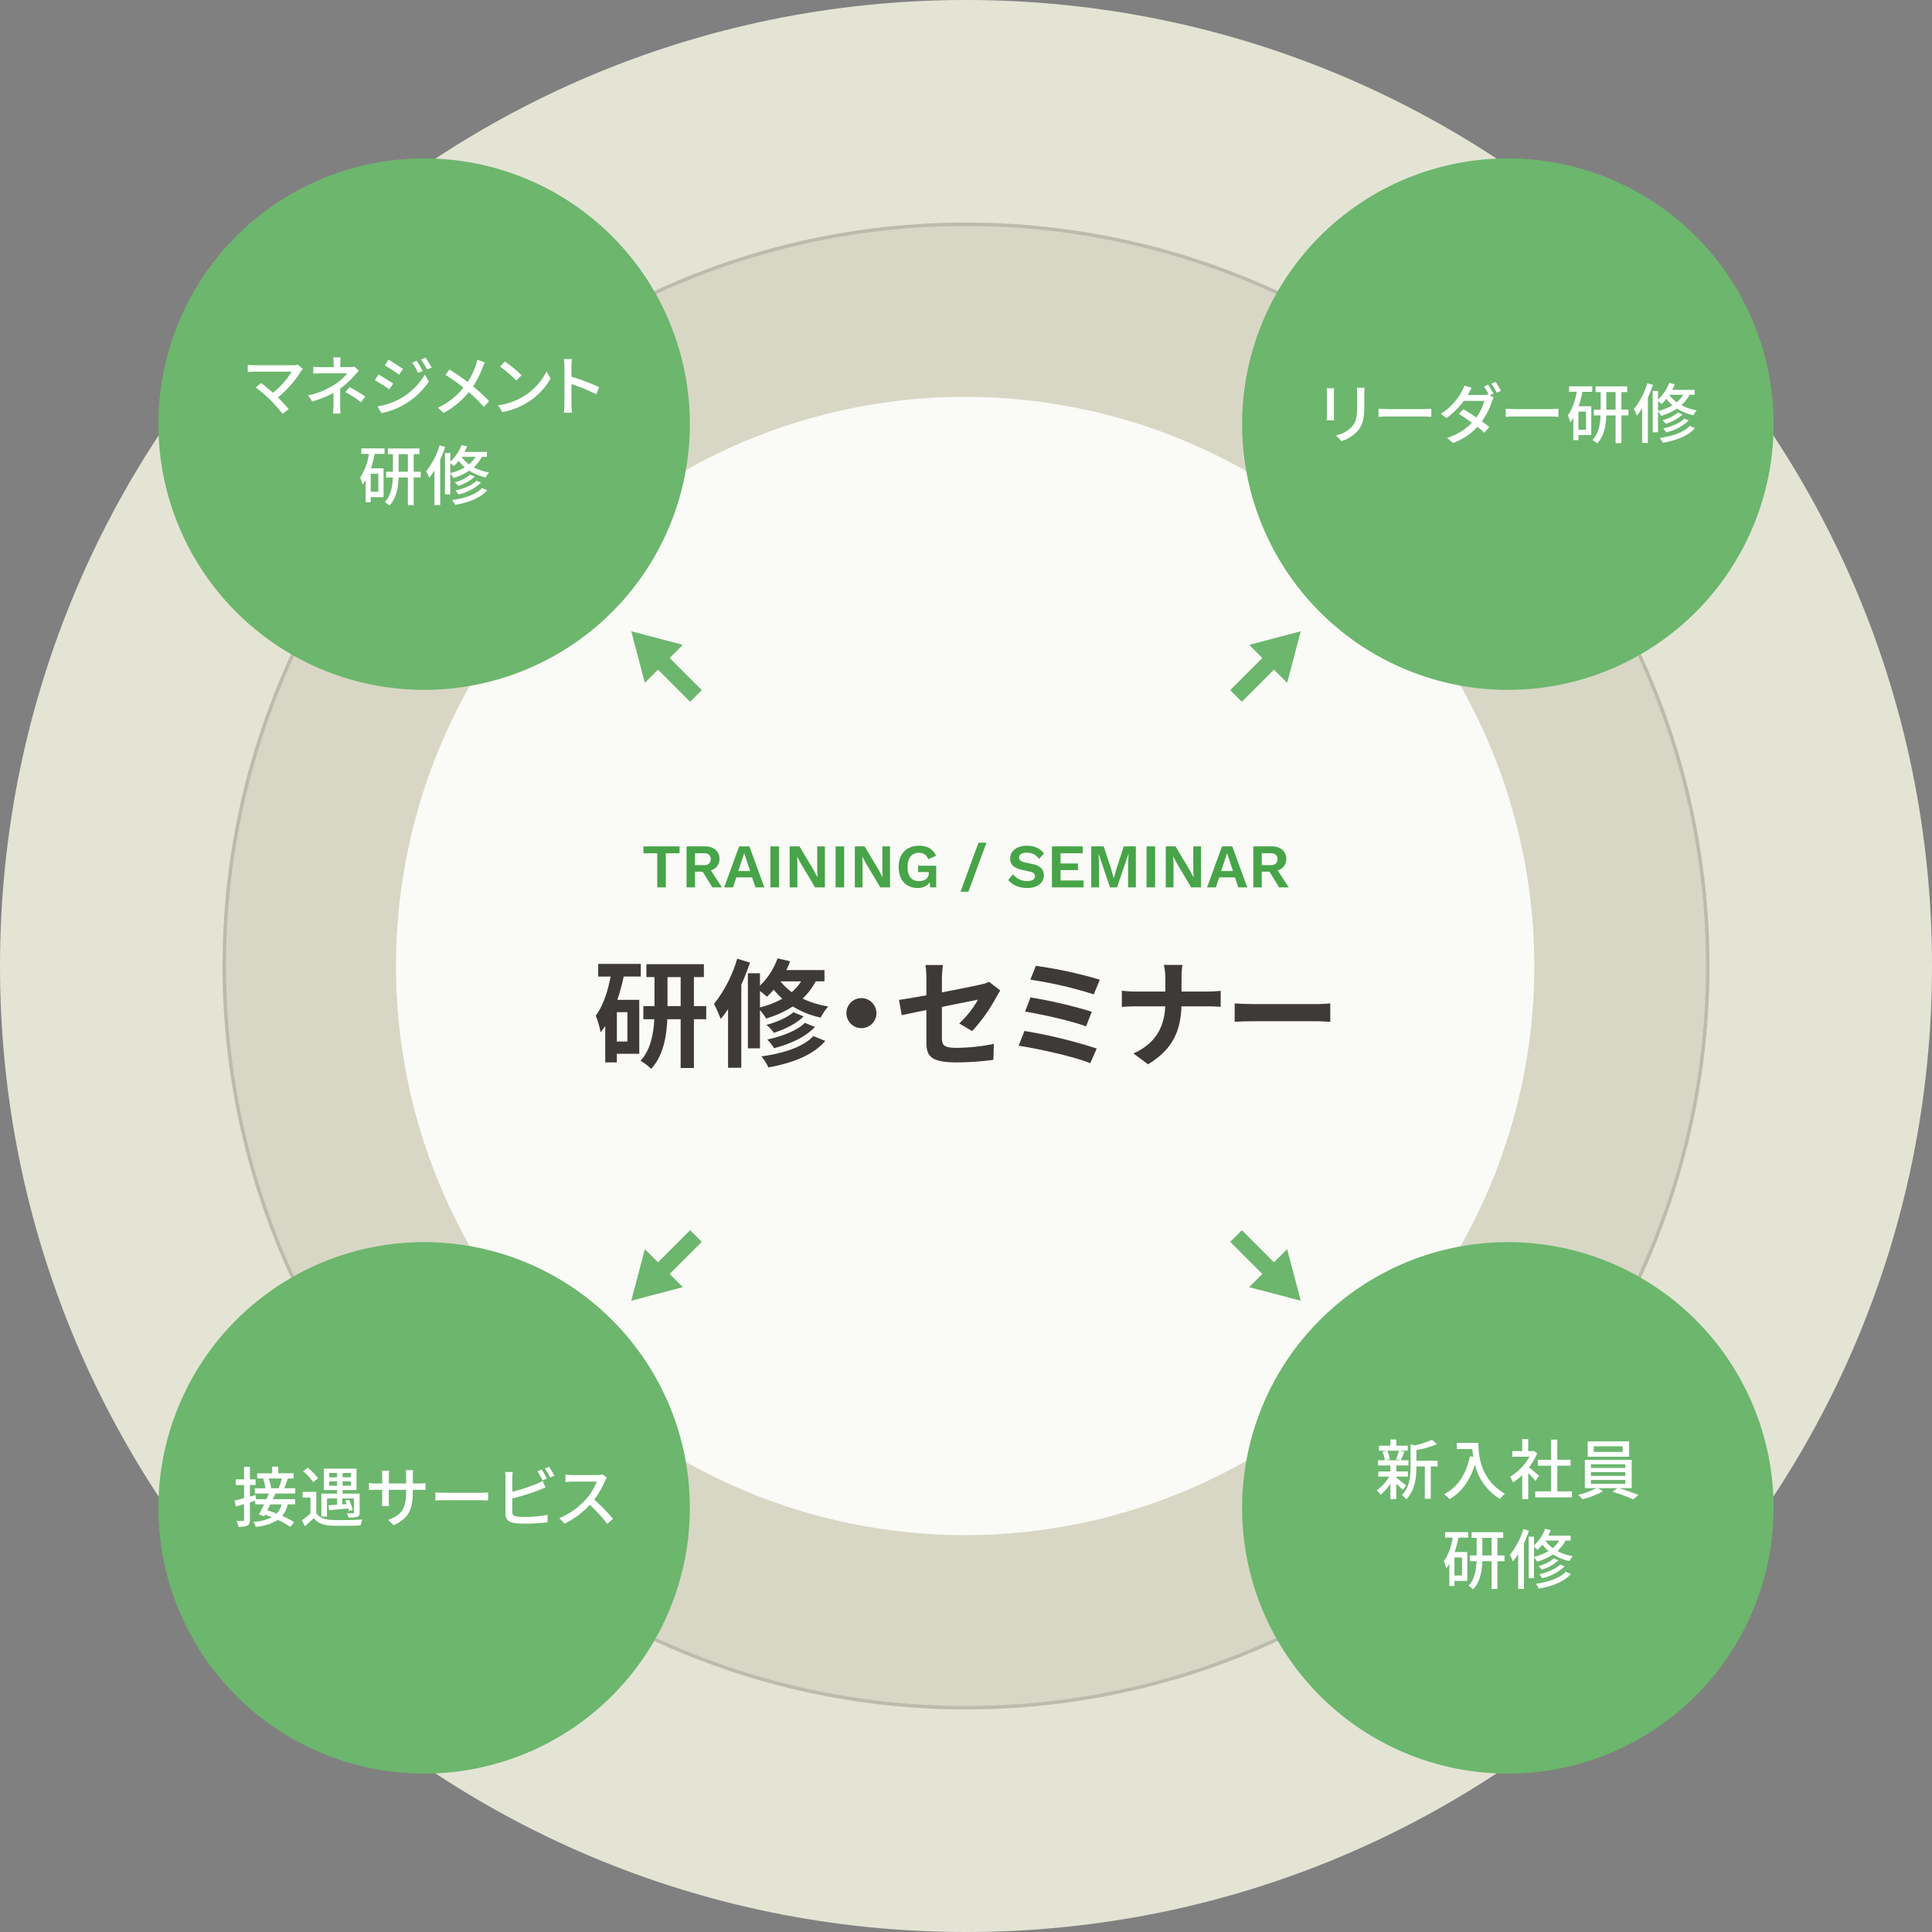 <svg id="グループ_3947" data-name="グループ 3947" xmlns="http://www.w3.org/2000/svg" xmlns:xlink="http://www.w3.org/1999/xlink" width="560" height="560" viewBox="0 0 560 560">
  <rect x="0" y="0" width="560" height="560" fill="#808080" stroke="none"/>
  <defs>
    <clipPath id="clip-path">
      <rect id="長方形_8589" data-name="長方形 8589" width="560" height="560" fill="none"/>
    </clipPath>
  </defs>
  <g id="グループ_3964" data-name="グループ 3964" clip-path="url(#clip-path)">
    <path id="パス_94837" data-name="パス 94837" d="M560,280c0,154.64-125.36,280-280,280S0,434.64,0,280,125.36,0,280,0,560,125.36,560,280" fill="#e4e4d5"/>
    <path id="パス_94838" data-name="パス 94838" d="M495,280c0,118.741-96.259,215-215,215S65,398.742,65,280,161.261,65,280,65,495,161.26,495,280" fill="#d8d7c5"/>
    <circle id="楕円形_35" data-name="楕円形 35" cx="215" cy="215" r="215" transform="translate(65.002 65.001)" fill="none" stroke="#bcbbac" stroke-miterlimit="10" stroke-width="1"/>
    <path id="パス_94839" data-name="パス 94839" d="M444.723,280A164.968,164.968,0,1,1,279.754,115.031,164.969,164.969,0,0,1,444.723,280" fill="#fafaf6"/>
    <path id="パス_94840" data-name="パス 94840" d="M180.771,283.051a56.923,56.923,0,0,1-1.836,6.765h6.357v15.638H178.8v2.481h-3.366V297.4c-.441.647-.884,1.259-1.359,1.836a22.669,22.669,0,0,0-1.4-4.827c2.074-2.788,3.468-6.9,4.318-11.354h-3.6v-3.672h12.341v3.672Zm1.088,10.335H178.8v8.5h3.06Zm22.845,2.04h-3.57v14.142h-3.841V295.426h-3.876c-.2,5-1.189,10.673-4.691,14.379a16.251,16.251,0,0,0-3.06-2.345c2.924-3.161,3.774-7.888,3.978-12.034h-3.162v-3.809h3.229v-8.4h-2.345v-3.739h16.658v3.739h-2.89v8.4h3.57Zm-7.411-12.206h-3.808v8.4h3.808Z" fill="#3e3a39"/>
    <path id="パス_94841" data-name="パス 94841" d="M217.388,279.005c-.714,2.108-1.563,4.317-2.515,6.424V309.5h-3.842v-17a27.276,27.276,0,0,1-2.142,2.855,31.836,31.836,0,0,0-1.937-4.351,38.5,38.5,0,0,0,6.73-13.124Zm19.038,5.439a18.426,18.426,0,0,1-3.773,5,26.322,26.322,0,0,0,7.411,2.278,16.325,16.325,0,0,0-2.176,3.23,25.65,25.65,0,0,1-8.091-3.23,29.268,29.268,0,0,1-7.752,3.5,14.871,14.871,0,0,0-1.767-2.447v11.083h-3.5V282.1h3.5v3.6a20.652,20.652,0,0,0,5.1-7.921l3.638.85a23.912,23.912,0,0,1-1.088,2.549h11.049v3.264Zm-16.148,7.548a25.81,25.81,0,0,0,6.493-2.517,22.534,22.534,0,0,1-2.516-2.617,18.818,18.818,0,0,1-1.971,2.04,19.658,19.658,0,0,0-2.006-1.633Zm18.936,9.723c-3.536,4.147-9.553,6.425-16.488,7.683a14.092,14.092,0,0,0-2.04-3.2c6.255-.85,12.137-2.686,15.061-5.882Zm-6.29-7.106c-2.107,2.142-5.473,3.74-8.634,4.76a10.552,10.552,0,0,0-2.142-2.313c2.89-.748,6.153-2.141,7.819-3.671Zm3.264,3.06c-2.686,2.923-7.207,4.963-11.83,6.153a12.413,12.413,0,0,0-1.973-2.516c4.25-.883,8.67-2.584,10.913-4.827Zm-9.961-13.225a16.013,16.013,0,0,0,3.264,3.128,13.243,13.243,0,0,0,2.719-3.128Z" fill="#3e3a39"/>
    <path id="パス_94842" data-name="パス 94842" d="M254.039,293.657a4.352,4.352,0,1,1-4.352-4.352,4.383,4.383,0,0,1,4.352,4.352" fill="#3e3a39"/>
    <path id="パス_94843" data-name="パス 94843" d="M268.525,292.773c-3.025.612-5.711,1.156-7.139,1.5l-.816-4.453c1.6-.205,4.59-.715,7.955-1.326v-4.862a29.576,29.576,0,0,0-.271-3.91h5.065a35.487,35.487,0,0,0-.307,3.91v4.012c4.964-.952,9.724-1.9,11.253-2.278a9.612,9.612,0,0,0,2.414-.782l3.264,2.515c-.306.477-.816,1.258-1.122,1.87a48.723,48.723,0,0,1-7.037,9.894l-3.739-2.21a28.986,28.986,0,0,0,5.439-6.9c-1.055.238-5.644,1.121-10.472,2.107v9.01c0,2.107.613,2.855,4.352,2.855a55.526,55.526,0,0,0,10.709-1.156l-.136,4.623a79.894,79.894,0,0,1-10.539.748c-7.751,0-8.873-1.869-8.873-5.881Z" fill="#3e3a39"/>
    <path id="パス_94844" data-name="パス 94844" d="M317.891,303.924l-1.869,4.25c-4.59-1.9-15.333-4.25-20.772-5.065l1.7-4.284a145.39,145.39,0,0,1,20.941,5.1m-1.428-10.674L314.8,297.5c-3.909-1.5-12.612-3.467-17.677-4.283l1.563-4.114a140.092,140.092,0,0,1,17.78,4.148m2.312-9.281-1.733,4.249a116.52,116.52,0,0,0-18.393-4.249l1.6-4.012a124.126,124.126,0,0,1,18.527,4.012" fill="#3e3a39"/>
    <path id="パス_94845" data-name="パス 94845" d="M337.341,279.684h5.4a26.224,26.224,0,0,0-.272,4.012V287.4h7.649c1.564,0,2.992-.137,3.706-.2v4.624c-.714-.035-2.38-.137-3.74-.137H342.44c-.2,6.834-2.346,12.409-9.689,16.8l-4.216-3.128c6.663-3.026,8.942-7.921,9.213-13.667h-8.669c-1.5,0-2.855.1-3.909.17v-4.692c1.02.1,2.413.239,3.774.239h8.838v-3.74a16.988,16.988,0,0,0-.441-3.978" fill="#3e3a39"/>
    <path id="パス_94846" data-name="パス 94846" d="M363.352,291.04h18.256c1.6,0,3.094-.136,3.977-.2v5.338c-.816-.035-2.549-.171-3.977-.171H363.352c-1.938,0-4.216.068-5.474.171v-5.338c1.224.1,3.705.2,5.474.2" fill="#3e3a39"/>
    <path id="パス_94847" data-name="パス 94847" d="M196.967,245.328v2h-3.979v9.882h-2.483v-9.882h-4v-2Z" fill="#47a448"/>
    <path id="パス_94848" data-name="パス 94848" d="M204.238,245.328a4.761,4.761,0,0,1,3.168.972,3.6,3.6,0,0,1,0,5.283,4.885,4.885,0,0,1-3.149.927l-.253.144h-2.556v4.554H199v-11.88Zm-.288,5.436a2.416,2.416,0,0,0,1.558-.423,1.919,1.919,0,0,0,0-2.61,2.416,2.416,0,0,0-1.558-.424h-2.5v3.457Zm1.458.522,3.853,5.922H206.47l-3.186-5.2Z" fill="#47a448"/>
    <path id="パス_94849" data-name="パス 94849" d="M221.555,257.208H218.98l-.99-2.9h-4.554l-.989,2.9h-2.539l4.339-11.88h2.97Zm-7.56-4.734h3.437l-1.726-5.184Z" fill="#47a448"/>
    <rect id="長方形_8582" data-name="長方形 8582" width="2.484" height="11.88" transform="translate(223.319 245.328)" fill="#47a448"/>
    <path id="パス_94850" data-name="パス 94850" d="M239.1,245.328v11.88h-2.844l-4.158-6.984-1.026-1.944h-.018l.071,2.052v6.876H228.9v-11.88h2.826l4.158,6.966,1.026,1.962h.036l-.072-2.052v-6.876Z" fill="#47a448"/>
    <rect id="長方形_8583" data-name="長方形 8583" width="2.484" height="11.88" transform="translate(242.201 245.328)" fill="#47a448"/>
    <path id="パス_94851" data-name="パス 94851" d="M257.987,245.328v11.88h-2.844l-4.158-6.984-1.026-1.944h-.018l.071,2.052v6.876h-2.231v-11.88h2.826l4.158,6.966,1.026,1.962h.036l-.072-2.052v-6.876Z" fill="#47a448"/>
    <path id="パス_94852" data-name="パス 94852" d="M265.96,257.388a5.58,5.58,0,0,1-2.871-.72,4.866,4.866,0,0,1-1.917-2.088,7.3,7.3,0,0,1-.684-3.294,7.007,7.007,0,0,1,.72-3.285,5.035,5.035,0,0,1,2.043-2.115,6.206,6.206,0,0,1,3.069-.737,6,6,0,0,1,3.114.711,4.894,4.894,0,0,1,1.89,2.205l-2.3.989a2.48,2.48,0,0,0-.981-1.413,3.013,3.013,0,0,0-1.7-.459,3.145,3.145,0,0,0-1.746.477,3.054,3.054,0,0,0-1.134,1.386,5.549,5.549,0,0,0-.4,2.223,6.065,6.065,0,0,0,.377,2.277,2.815,2.815,0,0,0,1.125,1.386,3.46,3.46,0,0,0,1.846.459,4.082,4.082,0,0,0,1.107-.144,2.621,2.621,0,0,0,.891-.431,2.01,2.01,0,0,0,.594-.739,2.382,2.382,0,0,0,.216-1.043v-.271H266.1v-1.817h5.256v6.263h-1.746l-.18-2.591.432.3a3.349,3.349,0,0,1-1.395,1.827,4.576,4.576,0,0,1-2.511.639" fill="#47a448"/>
    <path id="パス_94853" data-name="パス 94853" d="M285.922,244.266l-5.22,14.2h-2.286l5.2-14.2Z" fill="#47a448"/>
    <path id="パス_94854" data-name="パス 94854" d="M297.659,245.149a6.808,6.808,0,0,1,2.844.558,5.573,5.573,0,0,1,2.087,1.656l-1.386,1.6a4.882,4.882,0,0,0-1.61-1.377,4.451,4.451,0,0,0-2.026-.44,3.4,3.4,0,0,0-1.252.2,1.554,1.554,0,0,0-.72.523,1.24,1.24,0,0,0-.224.72,1.054,1.054,0,0,0,.378.819,3.092,3.092,0,0,0,1.3.549l2.214.5a5.052,5.052,0,0,1,2.529,1.178,2.78,2.78,0,0,1,.766,2.026,3.308,3.308,0,0,1-.614,2.007,3.812,3.812,0,0,1-1.709,1.278,6.725,6.725,0,0,1-2.52.44,8.21,8.21,0,0,1-2.278-.3,6.9,6.9,0,0,1-1.844-.818,5.5,5.5,0,0,1-1.35-1.206l1.4-1.675a4.636,4.636,0,0,0,1.028,1.027,4.983,4.983,0,0,0,1.393.71,5.189,5.189,0,0,0,1.648.261,3.97,3.97,0,0,0,1.252-.171,1.639,1.639,0,0,0,.772-.485,1.162,1.162,0,0,0,.263-.766,1.125,1.125,0,0,0-.317-.8,2.247,2.247,0,0,0-1.161-.513l-2.412-.54a7.462,7.462,0,0,1-1.791-.657,2.926,2.926,0,0,1-1.134-1.044,2.891,2.891,0,0,1-.386-1.522,3.309,3.309,0,0,1,.576-1.907,3.909,3.909,0,0,1,1.665-1.342,6.308,6.308,0,0,1,2.62-.494" fill="#47a448"/>
    <path id="パス_94855" data-name="パス 94855" d="M304.912,257.208v-11.88h8.91v2H307.4v2.952h5.058v1.908H307.4v3.024h6.678v2Z" fill="#47a448"/>
    <path id="パス_94856" data-name="パス 94856" d="M329.23,245.328v11.88h-2.25v-6.193l.126-3.473h-.036l-3.294,9.666h-2.034l-3.276-9.666h-.036l.126,3.473v6.193h-2.25v-11.88h3.6l2.142,6.479.756,2.683h.036l.774-2.664,2.124-6.5Z" fill="#47a448"/>
    <rect id="長方形_8584" data-name="長方形 8584" width="2.484" height="11.88" transform="translate(332.326 245.328)" fill="#47a448"/>
    <path id="パス_94857" data-name="パス 94857" d="M348.112,245.328v11.88h-2.844l-4.158-6.984-1.025-1.944h-.019l.072,2.052v6.876h-2.232v-11.88h2.826l4.158,6.966,1.027,1.962h.036l-.072-2.052v-6.876Z" fill="#47a448"/>
    <path id="パス_94858" data-name="パス 94858" d="M361.522,257.208h-2.575l-.99-2.9H353.4l-.99,2.9h-2.538l4.339-11.88h2.97Zm-7.561-4.734H357.4l-1.727-5.184Z" fill="#47a448"/>
    <path id="パス_94859" data-name="パス 94859" d="M368.524,245.328a4.761,4.761,0,0,1,3.168.972,3.6,3.6,0,0,1,0,5.283,4.885,4.885,0,0,1-3.149.927l-.253.144h-2.556v4.554h-2.448v-11.88Zm-.288,5.436a2.416,2.416,0,0,0,1.558-.423,1.919,1.919,0,0,0,0-2.61,2.416,2.416,0,0,0-1.558-.424h-2.5v3.457Zm1.458.522,3.853,5.922h-2.791l-3.186-5.2Z" fill="#47a448"/>
    <path id="パス_94860" data-name="パス 94860" d="M377.026,182.974l-14.947,3.938,5.5,5.505,5.505,5.5Z" fill="#6cb66d"/>
    <rect id="長方形_8585" data-name="長方形 8585" width="13.651" height="4.773" transform="translate(356.585 200.04) rotate(-45)" fill="#6cb66d"/>
    <path id="パス_94861" data-name="パス 94861" d="M377.026,377.026l-3.938-14.947-5.505,5.5-5.5,5.505Z" fill="#6cb66d"/>
    <rect id="長方形_8586" data-name="長方形 8586" width="4.773" height="13.651" transform="translate(356.585 359.96) rotate(-45)" fill="#6cb66d"/>
    <path id="パス_94862" data-name="パス 94862" d="M182.974,182.974l14.947,3.938-5.5,5.505-5.505,5.5Z" fill="#6cb66d"/>
    <rect id="長方形_8587" data-name="長方形 8587" width="4.773" height="13.651" transform="translate(190.388 193.762) rotate(-45)" fill="#6cb66d"/>
    <path id="パス_94863" data-name="パス 94863" d="M182.974,377.026l3.938-14.947,5.505,5.5,5.5,5.505Z" fill="#6cb66d"/>
    <rect id="長方形_8588" data-name="長方形 8588" width="13.651" height="4.773" transform="translate(190.388 366.237) rotate(-45)" fill="#6cb66d"/>
    <path id="パス_94864" data-name="パス 94864" d="M177.4,68.473a77.025,77.025,0,1,1-108.93,0,77.026,77.026,0,0,1,108.93,0" fill="#6cb66d"/>
    <path id="パス_94865" data-name="パス 94865" d="M87.253,107.6a30.344,30.344,0,0,1-6.706,7.6c1.121,1.121,2.356,2.451,3.116,3.362l-1.748,1.406a49.051,49.051,0,0,0-3.515-3.989,44.437,44.437,0,0,0-4.274-3.686l1.558-1.273c.722.532,2.147,1.691,3.42,2.812a22.412,22.412,0,0,0,5.433-6.1H73.86c-.759,0-1.653.076-2.051.114v-2.128a16.433,16.433,0,0,0,2.051.152H84.841a4.921,4.921,0,0,0,1.463-.17l1.5,1.234c-.209.247-.417.475-.551.665" fill="#fff"/>
    <path id="パス_94866" data-name="パス 94866" d="M98.636,105.3v1.121h2.774a5.632,5.632,0,0,0,1.349-.151l1.254,1.2c-.4.418-.894.949-1.236,1.329a25.634,25.634,0,0,1-4.179,3.857v4.977c0,.7.057,1.653.1,2.242H96.527a19.781,19.781,0,0,0,.133-2.242v-3.743a30.765,30.765,0,0,1-6.155,2.489l-1.158-1.766a23.273,23.273,0,0,0,7.731-3.211,14.232,14.232,0,0,0,3.571-3.191H93.2c-.685,0-1.805.037-2.394.075v-1.975c.646.076,1.709.113,2.356.113H96.7V105.3a11.513,11.513,0,0,0-.114-1.708H98.75a15.113,15.113,0,0,0-.114,1.708m1.444,8.34,1.234-1.424a45.29,45.29,0,0,1,4.578,2.735L104.64,116.6a32.866,32.866,0,0,0-4.56-2.965" fill="#fff"/>
    <path id="パス_94867" data-name="パス 94867" d="M113.95,111.169l-1.1,1.69a47.756,47.756,0,0,0-4.217-2.66l1.063-1.633c1.2.646,3.363,1.976,4.255,2.6m1.919,4.465a19.4,19.4,0,0,0,7.276-7.048L124.3,110.6a21.813,21.813,0,0,1-13.735,9.156l-1.121-1.957a20.793,20.793,0,0,0,6.421-2.164m.95-8.663L115.68,108.6c-.969-.7-3-2.032-4.162-2.7l1.083-1.652c1.178.665,3.306,2.07,4.218,2.717m5.7.569-1.33.571a16.89,16.89,0,0,0-1.71-2.983l1.292-.551a27.662,27.662,0,0,1,1.748,2.963m2.6-.988-1.33.59a18.46,18.46,0,0,0-1.785-2.926l1.31-.551a27.539,27.539,0,0,1,1.805,2.887" fill="#fff"/>
    <path id="パス_94868" data-name="パス 94868" d="M139.867,106.591a27.373,27.373,0,0,1-2.735,5.4,46.591,46.591,0,0,1,4.633,4.292l-1.519,1.672a42.369,42.369,0,0,0-4.369-4.293,23.719,23.719,0,0,1-7.277,6.022l-1.672-1.5a20.619,20.619,0,0,0,7.391-5.813,53.761,53.761,0,0,0-5.243-3.742l1.254-1.52c1.6,1.007,3.705,2.469,5.224,3.629a21.037,21.037,0,0,0,2.375-4.9,13.409,13.409,0,0,0,.417-1.557l2.2.778a13.822,13.822,0,0,0-.683,1.539" fill="#fff"/>
    <path id="パス_94869" data-name="パス 94869" d="M151.838,114.835a18.075,18.075,0,0,0,6.591-7.162l1.159,2.071a19.418,19.418,0,0,1-6.667,6.877,20.969,20.969,0,0,1-7.277,2.831l-1.272-1.957a19.743,19.743,0,0,0,7.466-2.66m-.646-6.079-1.5,1.539a41.21,41.21,0,0,0-4.75-4.028l1.388-1.481a39.834,39.834,0,0,1,4.863,3.97" fill="#fff"/>
    <path id="パス_94870" data-name="パス 94870" d="M163.6,106.211a13.753,13.753,0,0,0-.171-2.128h2.337c-.058.627-.133,1.463-.133,2.128v2.963a64.466,64.466,0,0,1,8.035,3.04l-.854,2.071a49.739,49.739,0,0,0-7.181-2.964v5.87a22.261,22.261,0,0,0,.152,2.432h-2.336a20.094,20.094,0,0,0,.151-2.432Z" fill="#fff"/>
    <path id="パス_94871" data-name="パス 94871" d="M104.737,129.969h6.724v1.6h-2.849a32.056,32.056,0,0,1-1.1,4.179h3.666V144.1h-3.724v1.463h-1.481v-6.422a11.315,11.315,0,0,1-.893,1.311,8.645,8.645,0,0,0-.7-1.994,17.1,17.1,0,0,0,2.565-6.9h-2.2Zm4.92,7.352h-2.2v5.224h2.2Zm12.31,1.083h-2.052v8.035h-1.691V138.4h-2.7c-.1,2.849-.589,6-2.641,8.13a9.391,9.391,0,0,0-1.349-1.025c1.805-1.881,2.242-4.674,2.337-7.1h-1.957v-1.672h1.976V131.64H112.43v-1.652h9.156v1.652h-1.671v5.092h2.052Zm-3.743-6.764h-2.679v5.092h2.679Z" fill="#fff"/>
    <path id="パス_94872" data-name="パス 94872" d="M129.055,129.551c-.418,1.235-.911,2.489-1.462,3.705v13.165h-1.671V136.353a18.907,18.907,0,0,1-1.521,2.108,13.836,13.836,0,0,0-.892-1.862,22.056,22.056,0,0,0,3.913-7.5Zm10.6,2.869a10.6,10.6,0,0,1-2.355,3.04,14.74,14.74,0,0,0,4.445,1.481,8.338,8.338,0,0,0-.969,1.444,14.829,14.829,0,0,1-4.749-1.957,16.587,16.587,0,0,1-4.579,2.109,8.107,8.107,0,0,0-.931-1.254V143.3H128.98V131.3h1.538v2.527a12.387,12.387,0,0,0,3.249-4.844l1.615.4a13.684,13.684,0,0,1-.741,1.615h6.5v1.425Zm-9.138,4.711a14.842,14.842,0,0,0,4.2-1.671,10.611,10.611,0,0,1-1.747-1.862,13.557,13.557,0,0,1-1.407,1.5c-.227-.209-.683-.571-1.045-.836Zm10.7,4.958c-1.9,2.242-5.357,3.553-9.289,4.256a5.865,5.865,0,0,0-.913-1.387c3.667-.532,7.03-1.634,8.682-3.5Zm-3.59-3.951a12.678,12.678,0,0,1-4.845,2.7,6.069,6.069,0,0,0-.969-1.026,11.556,11.556,0,0,0,4.484-2.223Zm1.785,1.748a13.819,13.819,0,0,1-6.516,3.438,6.992,6.992,0,0,0-.874-1.139c2.356-.533,4.826-1.52,6.079-2.831Zm-5.585-7.466-.019.019a8.805,8.805,0,0,0,2.127,2.166,8.244,8.244,0,0,0,1.881-2.185Z" fill="#fff"/>
    <path id="パス_94873" data-name="パス 94873" d="M177.4,382.6a77.025,77.025,0,1,1-108.93,0,77.025,77.025,0,0,1,108.93,0" fill="#6cb66d"/>
    <path id="パス_94874" data-name="パス 94874" d="M79.844,432.912c-.228.513-.494,1.064-.76,1.633h6.459v1.5H83.378a7.811,7.811,0,0,1-1.559,3.343,20.236,20.236,0,0,1,3.439,1.842l-1.14,1.331a22.415,22.415,0,0,0-3.571-2.014,14.619,14.619,0,0,1-6.421,2.014,4.851,4.851,0,0,0-.684-1.445,14.066,14.066,0,0,0,5.376-1.329c-.665-.267-1.348-.514-2-.741l-.247.456-1.52-.514c.438-.8.969-1.842,1.5-2.943H73.973V435c-.512.151-1.025.322-1.538.475v5.015c0,.93-.19,1.424-.722,1.709a6.09,6.09,0,0,1-2.621.342,7.006,7.006,0,0,0-.513-1.709c.8.019,1.576.019,1.823.019s.342-.1.342-.361v-4.5l-2.374.684-.38-1.729c.76-.171,1.709-.418,2.754-.7v-3.8H68.332v-1.633h2.412v-3.667h1.691v3.667h1.653v1.633H72.435v3.343l1.634-.455.152,1.215h3.02c.247-.569.494-1.12.7-1.633H73.86v-1.539h3.077a13.446,13.446,0,0,0-.645-2.7l.627-.133H74.544v-1.5h4.35V425.1h1.767v1.937h4.426v1.5H83.453c-.36.987-.722,2.051-1.064,2.83h3.192v1.539Zm-1.482,3.135c-.285.588-.589,1.178-.874,1.728.874.247,1.805.589,2.735.95a6.081,6.081,0,0,0,1.387-2.678Zm-.494-7.5a11.064,11.064,0,0,1,.7,2.754l-.323.076h2.527a26.486,26.486,0,0,0,.931-2.83Z" fill="#fff"/>
    <path id="パス_94875" data-name="パス 94875" d="M91.682,438.573c.817,1.311,2.318,1.9,4.427,1.994,2.146.1,6.553.038,8.967-.133a7.763,7.763,0,0,0-.571,1.729c-2.184.1-6.212.134-8.415.057-2.356-.1-3.99-.722-5.148-2.185-.8.779-1.634,1.539-2.565,2.356l-.874-1.748a26.18,26.18,0,0,0,2.489-1.937V434.07h-2.28v-1.634h3.97Zm-.911-8.967a13.892,13.892,0,0,0-2.926-3.153l1.349-.988a14.556,14.556,0,0,1,3,3.02Zm4.008,9.974H93.145v-6.65H97.7V431.9H93.886v-6.211h9.461V431.9H99.3v1.026h4.94v5.434c0,.76-.153,1.1-.7,1.292a7.962,7.962,0,0,1-2.545.209,5.684,5.684,0,0,0-.475-1.235c.8.018,1.558.018,1.786.018.209-.018.285-.075.285-.265v-4.047h-3.4v1.729l1.33-.076c-.151-.36-.285-.722-.437-1.045l1.064-.209a13.763,13.763,0,0,1,1.1,2.926l-1.12.323a5.335,5.335,0,0,0-.19-.741c-1.976.19-4.008.36-5.566.475l-.152-1.406c.7-.038,1.538-.1,2.47-.152v-1.824H94.779Zm.646-11.38H97.7v-1.254H95.425Zm2.279,1.159H95.425v1.292H97.7Zm4.028-2.413H99.3V428.2h2.432Zm0,2.413H99.3v1.292h2.432Z" fill="#fff"/>
    <path id="パス_94876" data-name="パス 94876" d="M114.1,442.088l-1.614-1.521c3.552-1.31,5.223-2.944,5.223-7.978v-.76H112.7v2.85a17,17,0,0,0,.094,1.843h-2.108c.019-.267.1-1.045.1-1.843v-2.85h-1.862c-.893,0-1.671.038-1.975.075v-2.07a11.789,11.789,0,0,0,1.975.152h1.862V427.8a10.43,10.43,0,0,0-.114-1.521h2.147a10.258,10.258,0,0,0-.114,1.521v2.184h5.014v-2.2a13.17,13.17,0,0,0-.094-1.652h2.146a12.611,12.611,0,0,0-.113,1.652v2.2h1.785a12.492,12.492,0,0,0,1.9-.114v2.014c-.3-.038-.969-.057-1.88-.057H119.65v.646c0,4.9-1.1,7.618-5.548,9.613" fill="#fff"/>
    <path id="パス_94877" data-name="パス 94877" d="M129.018,432.7h10.335c.912,0,1.652-.076,2.128-.114v2.355c-.418-.018-1.292-.1-2.128-.1H129.018c-1.044,0-2.185.039-2.83.1v-2.355c.627.038,1.8.114,2.83.114" fill="#fff"/>
    <path id="パス_94878" data-name="パス 94878" d="M148.492,428.409v3.971a52.322,52.322,0,0,0,6.935-2.223,10.487,10.487,0,0,0,1.842-.931l.835,1.918c-.626.247-1.386.59-1.994.818a73.434,73.434,0,0,1-7.618,2.393v3.875c0,.912.4,1.141,1.292,1.33a16.242,16.242,0,0,0,2.375.133,31.728,31.728,0,0,0,6.554-.627v2.186a55.85,55.85,0,0,1-6.668.379,20.69,20.69,0,0,1-3.115-.19c-1.539-.285-2.413-1.045-2.413-2.64V428.409a11.328,11.328,0,0,0-.133-1.747h2.222c-.056.513-.114,1.2-.114,1.747m10.03.152-1.234.533a22.9,22.9,0,0,0-1.519-2.622l1.234-.513a27,27,0,0,1,1.519,2.6m2.186-.817-1.235.532a17.691,17.691,0,0,0-1.539-2.6l1.215-.513a23.237,23.237,0,0,1,1.559,2.583" fill="#fff"/>
    <path id="パス_94879" data-name="パス 94879" d="M175.358,429.264a25.973,25.973,0,0,1-3.115,5.415,50.376,50.376,0,0,1,5.432,5.565L176,441.727a42.5,42.5,0,0,0-5.035-5.547,24.935,24.935,0,0,1-7.313,5.471l-1.539-1.616a21.333,21.333,0,0,0,7.808-5.565,15.65,15.65,0,0,0,3.021-5.016h-6.973c-.74,0-1.766.1-2.07.115v-2.147a20.305,20.305,0,0,0,2.07.133h7.048a5.763,5.763,0,0,0,1.653-.19l1.235.912a6.592,6.592,0,0,0-.551.987" fill="#fff"/>
    <path id="パス_94880" data-name="パス 94880" d="M491.526,68.474a77.025,77.025,0,1,1-108.93,0,77.025,77.025,0,0,1,108.93,0" fill="#6cb66d"/>
    <path id="パス_94881" data-name="パス 94881" d="M386.643,113.945v6.364c0,.494.038,1.159.076,1.539h-2.185c.019-.323.076-.988.076-1.539v-6.364a12.271,12.271,0,0,0-.076-1.406h2.185c-.038.4-.076.874-.076,1.406m8.814.19v3.382c0,4.35-.684,5.965-2.09,7.56a10.368,10.368,0,0,1-4.54,2.774L387.25,126.2a8.857,8.857,0,0,0,4.56-2.469c1.33-1.52,1.577-3,1.577-6.326v-3.268a14.466,14.466,0,0,0-.115-1.748h2.261c-.038.494-.076,1.064-.076,1.748" fill="#fff"/>
    <path id="パス_94882" data-name="パス 94882" d="M402.413,118.58h10.335c.912,0,1.652-.076,2.128-.114v2.356c-.418-.019-1.292-.1-2.128-.1H402.413c-1.044,0-2.185.039-2.83.1v-2.356c.627.038,1.8.114,2.83.114" fill="#fff"/>
    <path id="パス_94883" data-name="パス 94883" d="M432.888,114.1l-1.044.456,1.121.685a6.392,6.392,0,0,0-.533,1.158,20.053,20.053,0,0,1-2.906,5.718c.817.589,1.558,1.159,2.147,1.634l-1.406,1.691c-.551-.494-1.254-1.083-2.051-1.71a17.94,17.94,0,0,1-7.049,4.674l-1.709-1.5a16.364,16.364,0,0,0,7.162-4.37c-1.312-.969-2.66-1.9-3.762-2.583l1.311-1.349c1.139.665,2.469,1.52,3.742,2.394a15.152,15.152,0,0,0,2.356-4.807h-5.984a21.5,21.5,0,0,1-5.016,4.978l-1.614-1.236a17.362,17.362,0,0,0,6.06-6.5,7.305,7.305,0,0,0,.741-1.69l2.166.665c-.381.57-.779,1.311-.988,1.69-.077.133-.133.247-.209.38H430a4.341,4.341,0,0,0,1.406-.189l.076.037a19.713,19.713,0,0,0-1.349-2.317l1.215-.513a27.217,27.217,0,0,1,1.539,2.6m2.185-.816-1.234.532a19,19,0,0,0-1.558-2.6l1.216-.513a22.449,22.449,0,0,1,1.576,2.584" fill="#fff"/>
    <path id="パス_94884" data-name="パス 94884" d="M439.254,118.58h10.335c.912,0,1.652-.076,2.128-.114v2.356c-.418-.019-1.292-.1-2.128-.1H439.254c-1.044,0-2.185.039-2.83.1v-2.356c.627.038,1.8.114,2.83.114" fill="#fff"/>
    <path id="パス_94885" data-name="パス 94885" d="M454.8,111.969h6.725v1.6h-2.85a32.057,32.057,0,0,1-1.1,4.179h3.666V126.1h-3.724v1.463h-1.481v-6.422a11.574,11.574,0,0,1-.893,1.311,8.646,8.646,0,0,0-.7-1.994,17.094,17.094,0,0,0,2.564-6.9h-2.2Zm4.92,7.352h-2.2v5.224h2.2Zm12.311,1.083h-2.052v8.035h-1.691V120.4h-2.7c-.094,2.849-.589,6-2.64,8.13a9.445,9.445,0,0,0-1.349-1.025c1.805-1.881,2.241-4.674,2.337-7.105h-1.957v-1.672h1.975V113.64h-1.462v-1.652h9.156v1.652h-1.671v5.092h2.052Zm-3.743-6.764h-2.679v5.092h2.679Z" fill="#fff"/>
    <path id="パス_94886" data-name="パス 94886" d="M479.115,111.551c-.418,1.235-.911,2.489-1.462,3.7v13.165h-1.671V118.353a18.9,18.9,0,0,1-1.521,2.108,13.834,13.834,0,0,0-.892-1.862,22.056,22.056,0,0,0,3.913-7.5Zm10.6,2.869a10.6,10.6,0,0,1-2.355,3.04,14.739,14.739,0,0,0,4.445,1.481,8.337,8.337,0,0,0-.969,1.444,14.829,14.829,0,0,1-4.749-1.957,16.587,16.587,0,0,1-4.579,2.109,8.105,8.105,0,0,0-.931-1.254v6.022H479.04V113.3h1.538v2.527a12.387,12.387,0,0,0,3.249-4.844l1.615.4A13.679,13.679,0,0,1,484.7,113h6.5v1.425Zm-9.138,4.711a14.843,14.843,0,0,0,4.2-1.671,10.61,10.61,0,0,1-1.747-1.862,13.554,13.554,0,0,1-1.407,1.5c-.227-.209-.683-.571-1.045-.836Zm10.7,4.958c-1.9,2.242-5.357,3.553-9.289,4.256a5.864,5.864,0,0,0-.913-1.387c3.666-.532,7.03-1.634,8.682-3.5Zm-3.59-3.951a12.678,12.678,0,0,1-4.845,2.7,6.067,6.067,0,0,0-.969-1.026,11.556,11.556,0,0,0,4.484-2.223Zm1.785,1.748a13.819,13.819,0,0,1-6.516,3.438,6.994,6.994,0,0,0-.874-1.139c2.356-.533,4.826-1.52,6.079-2.831Zm-5.585-7.466-.019.019a8.806,8.806,0,0,0,2.127,2.166,8.244,8.244,0,0,0,1.881-2.185Z" fill="#fff"/>
    <path id="パス_94887" data-name="パス 94887" d="M491.526,382.6a77.025,77.025,0,1,1-108.93,0,77.025,77.025,0,0,1,108.93,0" fill="#6cb66d"/>
    <path id="パス_94888" data-name="パス 94888" d="M406.564,431.9c-.379-.455-1.14-1.215-1.842-1.88v4.5h-1.71v-4.445a14.343,14.343,0,0,1-2.831,3.192,7.245,7.245,0,0,0-1.14-1.273,12.982,12.982,0,0,0,3.629-3.99H399.5v-1.5h3.515v-1.729H399.44v-1.5H401.4a9.033,9.033,0,0,0-.665-2.451l1.292-.323h-2.335v-1.463h3.324v-1.8h1.71v1.8h3.324V420.5h-2.3l1.33.3c-.361.892-.722,1.823-1.045,2.469h2.223v1.5h-3.533v1.729h3.362v1.5h-3.362v.323c.683.476,2.431,1.9,2.868,2.261ZM402.1,420.5a8.8,8.8,0,0,1,.759,2.489l-1.1.285h4.18l-1.312-.285a18.163,18.163,0,0,0,.855-2.489Zm14.609,4.541h-2v9.4H413v-9.4h-2.45v.171c0,2.811-.342,6.763-2.964,9.4a4.258,4.258,0,0,0-1.254-1.216c2.3-2.337,2.526-5.585,2.526-8.206v-6.574l1.179.343a25.168,25.168,0,0,0,5.053-1.634l1.425,1.273a28.965,28.965,0,0,1-5.965,1.729v3.077h6.155Z" fill="#fff"/>
    <path id="パス_94889" data-name="パス 94889" d="M428.528,418.224c0,3.438.437,10.486,7.675,14.761a8.891,8.891,0,0,0-1.425,1.5,16.114,16.114,0,0,1-7.275-9.974c-1.407,4.578-3.781,7.9-7.295,10.012a13.341,13.341,0,0,0-1.634-1.425c4.084-2.109,6.383-5.852,7.484-11l.969.172a20.753,20.753,0,0,1-.246-2.261h-4.522v-1.786Z" fill="#fff"/>
    <path id="パス_94890" data-name="パス 94890" d="M445.039,429.243c-.437-.551-1.292-1.463-2.071-2.241v7.56h-1.747v-7.009a16.724,16.724,0,0,1-2.66,2.126,8.326,8.326,0,0,0-.874-1.632,15.671,15.671,0,0,0,5.642-5.814h-4.977v-1.615h2.869v-3.5h1.747v3.5h1.312l.3-.057.988.665a17.551,17.551,0,0,1-2.356,4.084c.894.722,2.47,2.09,2.907,2.489Zm10.6,3.04v1.747H445v-1.747h4.6v-7.447h-3.838v-1.71H449.6v-5.851h1.8v5.851h3.837v1.71H451.4v7.447Z" fill="#fff"/>
    <path id="パス_94891" data-name="パス 94891" d="M469.263,431.351a56.531,56.531,0,0,1,5.661,1.995l-1.557,1.235a50.754,50.754,0,0,0-5.985-2.185l1.406-1.045h-5.546l1.367.912a23.837,23.837,0,0,1-5.889,2.3,10.644,10.644,0,0,0-1.33-1.273,22.2,22.2,0,0,0,5.319-1.938h-3.324v-8.207h13.564v8.207Zm2.945-9.118H460.2v-4.445h12.007ZM461.132,425.5h9.974v-1.083h-9.974Zm0,2.3h9.974v-1.1h-9.974Zm0,2.3h9.974v-1.121h-9.974Zm9.214-10.9h-8.378v1.634h8.378Z" fill="#fff"/>
    <path id="パス_94892" data-name="パス 94892" d="M418.859,444.092h6.724v1.6h-2.849a32.069,32.069,0,0,1-1.1,4.18H425.3v8.358h-3.723v1.463h-1.482v-6.421a11.432,11.432,0,0,1-.892,1.311,8.68,8.68,0,0,0-.7-1.994,17.1,17.1,0,0,0,2.565-6.9h-2.2Zm4.92,7.351h-2.2v5.225h2.2Zm12.31,1.083h-2.052v8.036h-1.691v-8.036h-2.7c-.1,2.85-.589,6-2.641,8.131a9.366,9.366,0,0,0-1.348-1.026c1.8-1.88,2.241-4.673,2.336-7.105h-1.957v-1.672h1.976v-5.091h-1.463v-1.652h9.156v1.652h-1.671v5.091h2.052Zm-3.743-6.763h-2.679v5.091h2.679Z" fill="#fff"/>
    <path id="パス_94893" data-name="パス 94893" d="M443.177,443.674c-.418,1.234-.911,2.488-1.462,3.7v13.165h-1.671V450.475a18.837,18.837,0,0,1-1.521,2.109,13.78,13.78,0,0,0-.892-1.862,22.066,22.066,0,0,0,3.913-7.5Zm10.6,2.869a10.594,10.594,0,0,1-2.355,3.039,14.711,14.711,0,0,0,4.445,1.482,8.3,8.3,0,0,0-.969,1.444,14.829,14.829,0,0,1-4.749-1.957,16.556,16.556,0,0,1-4.579,2.108,8.1,8.1,0,0,0-.931-1.253v6.022H443.1V445.422h1.538v2.526a12.38,12.38,0,0,0,3.249-4.844l1.615.4a13.593,13.593,0,0,1-.741,1.614h6.5v1.426Zm-9.138,4.711a14.844,14.844,0,0,0,4.2-1.672,10.605,10.605,0,0,1-1.747-1.861,13.542,13.542,0,0,1-1.407,1.5c-.227-.209-.683-.57-1.045-.836Zm10.7,4.958c-1.9,2.241-5.357,3.553-9.289,4.255a5.865,5.865,0,0,0-.913-1.387c3.667-.531,7.03-1.633,8.682-3.495Zm-3.59-3.951a12.663,12.663,0,0,1-4.845,2.7,6.025,6.025,0,0,0-.969-1.025,11.57,11.57,0,0,0,4.484-2.223Zm1.785,1.747a13.829,13.829,0,0,1-6.516,3.439,7,7,0,0,0-.874-1.14c2.356-.532,4.826-1.52,6.079-2.83Zm-5.585-7.465-.019.019a8.8,8.8,0,0,0,2.127,2.165,8.255,8.255,0,0,0,1.881-2.184Z" fill="#fff"/>
  </g>
</svg>
